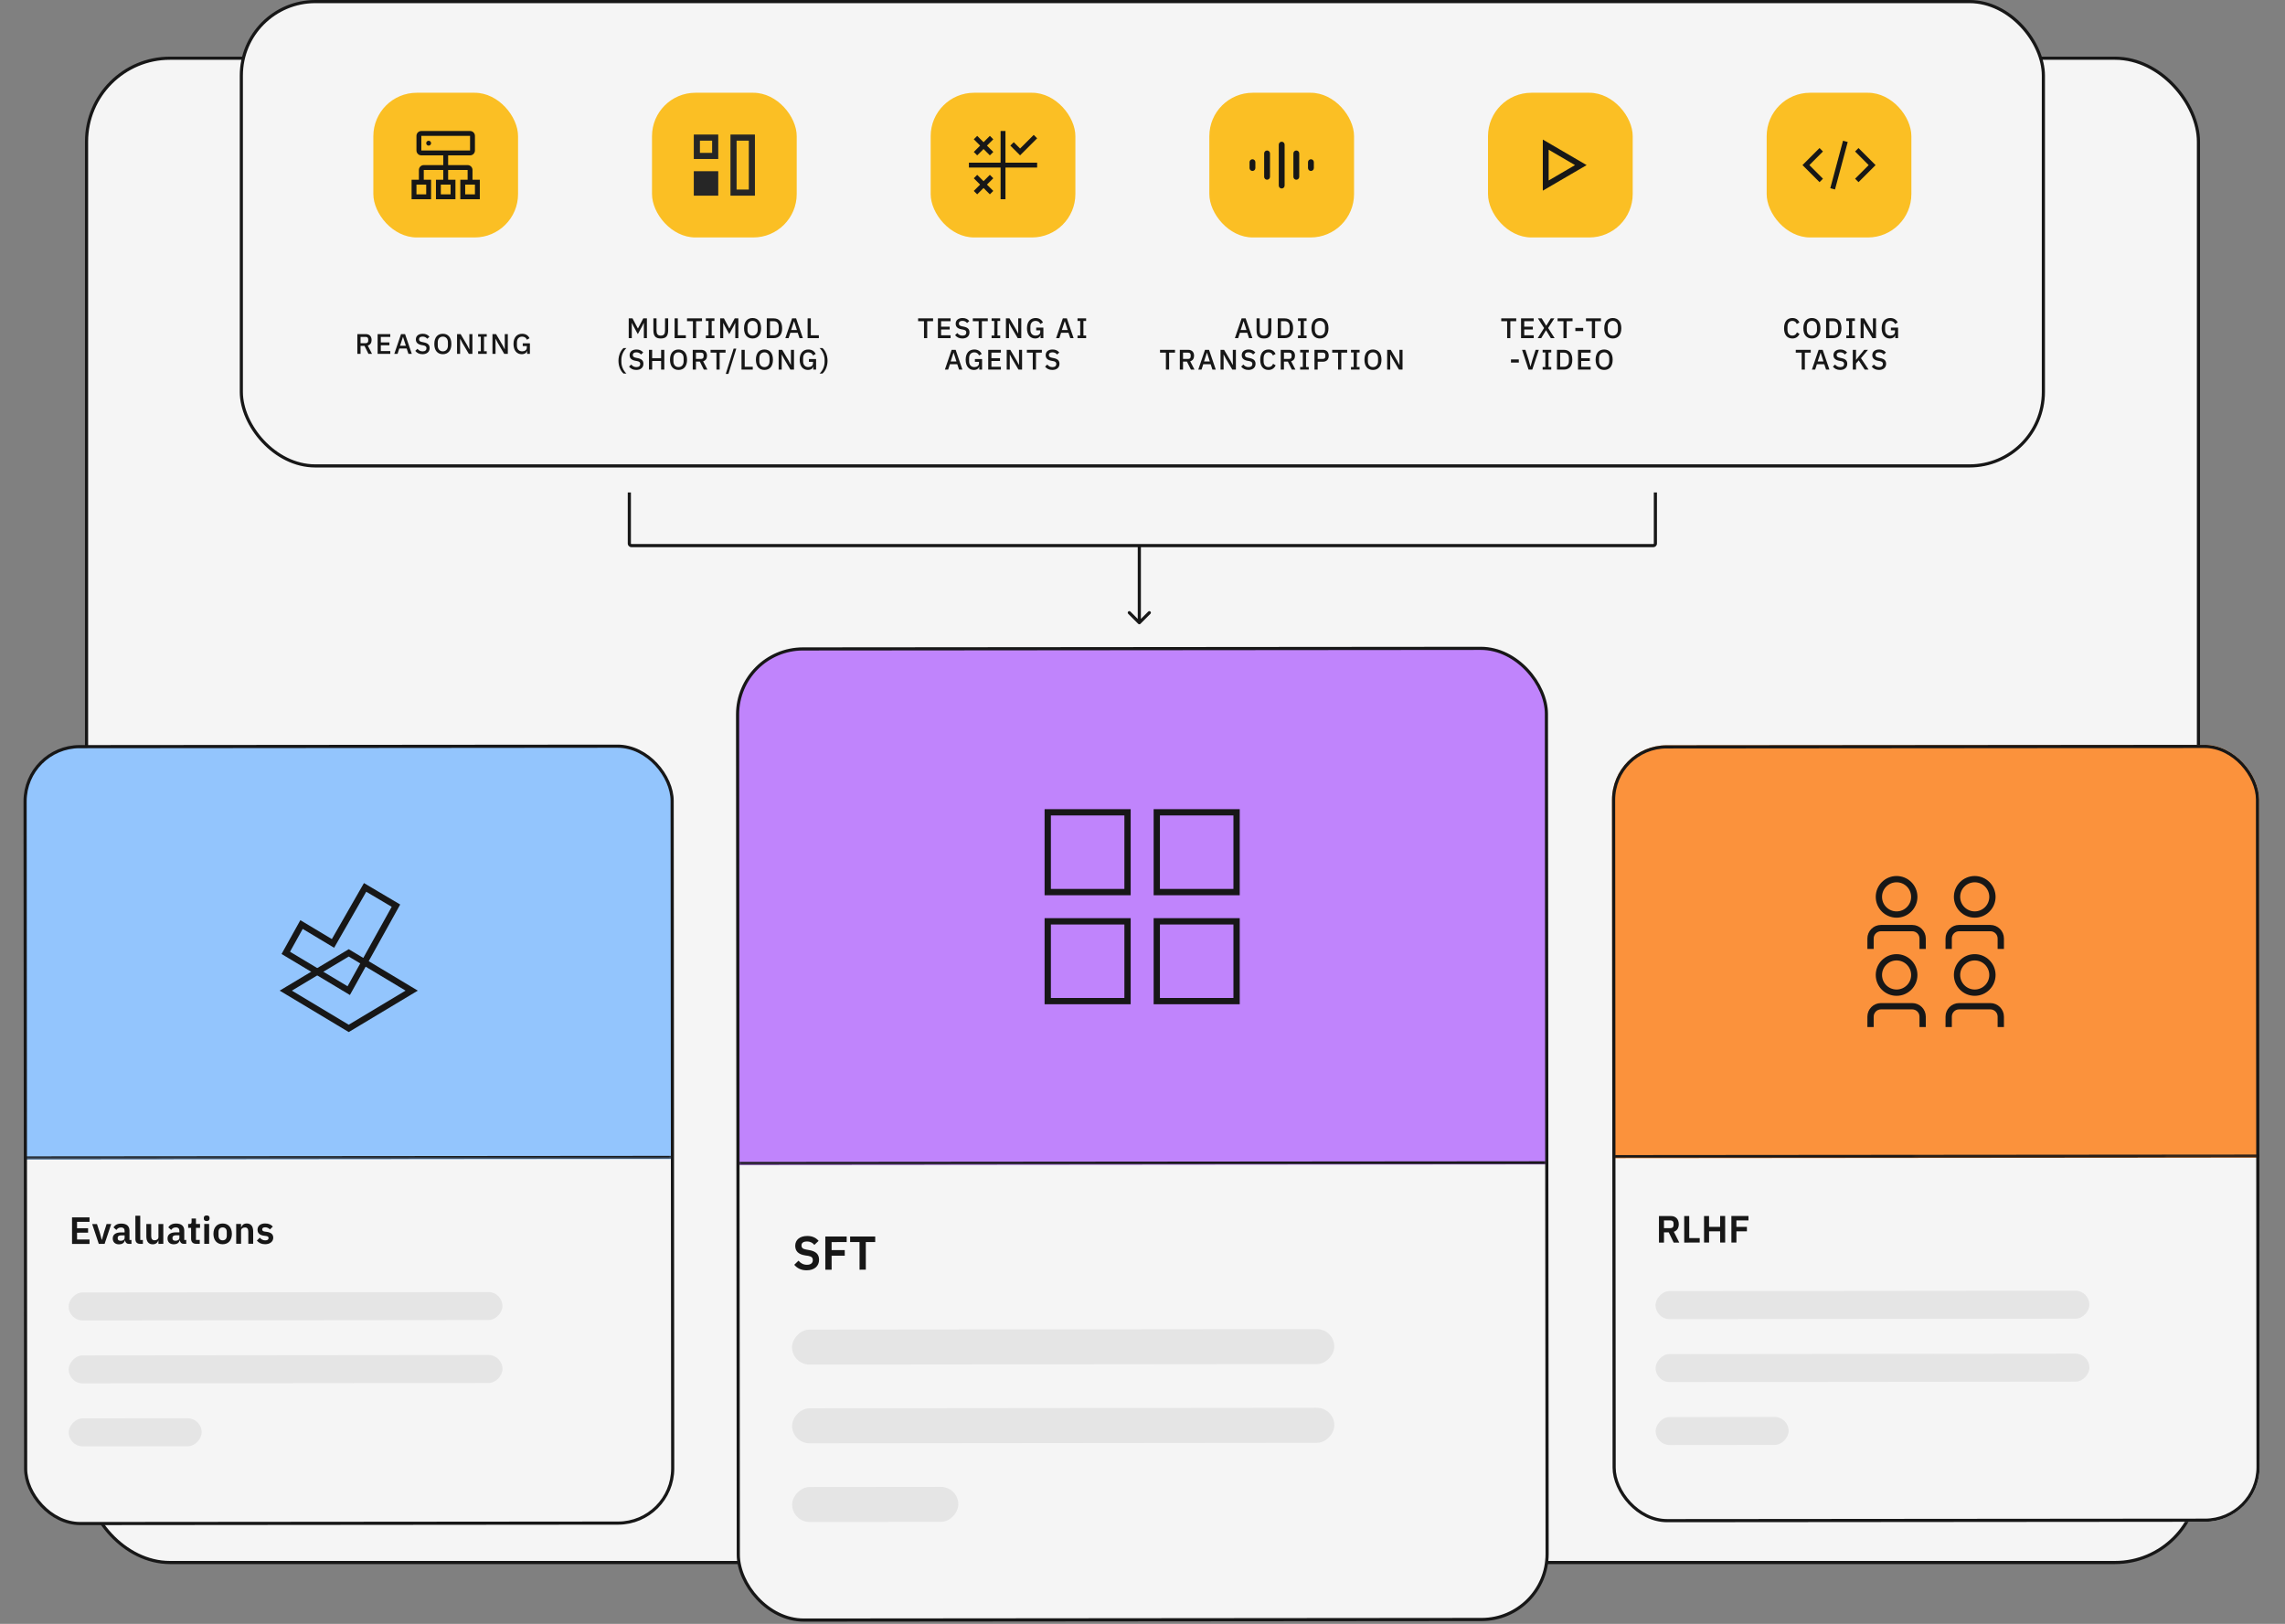 <svg width="726" height="516" viewBox="0 0 726 516" fill="none" xmlns="http://www.w3.org/2000/svg">
<rect x="0" y="0" width="726" height="516" fill="#808080" stroke="none"/>
<rect x="27.5" y="18.5" width="671" height="478" rx="26.5" fill="#F5F5F5"/>
<rect x="27.5" y="18.5" width="671" height="478" rx="26.5" stroke="#171717"/>
<rect x="76.678" y="0.5" width="572.556" height="147.547" rx="23.5" fill="#F5F5F5"/>
<rect x="76.678" y="0.5" width="572.556" height="147.547" rx="23.5" stroke="#171717"/>
<rect x="118.62" y="29.474" width="45.979" height="45.979" rx="13.794" fill="#FBBF24"/>
<path d="M149.35 41.626C149.76 41.626 150.154 41.788 150.445 42.079C150.735 42.369 150.899 42.763 150.899 43.173V47.818C150.899 48.228 150.735 48.622 150.445 48.913C150.154 49.203 149.761 49.367 149.35 49.367H142.383V52.462H148.577C148.987 52.463 149.381 52.626 149.671 52.916C149.961 53.207 150.124 53.601 150.124 54.011V57.107H152.447V63.3H146.253V57.107H148.577V54.011H142.383V57.107H144.705V63.3H138.513V57.107H140.835V54.011H134.642V57.107H136.964V63.3H130.772V57.107H133.094V54.011C133.094 53.601 133.257 53.207 133.547 52.916C133.837 52.626 134.231 52.462 134.642 52.462H140.835V49.367H133.869C133.458 49.367 133.064 49.203 132.774 48.913C132.483 48.622 132.32 48.228 132.32 47.818V43.173C132.32 42.763 132.484 42.369 132.774 42.079C133.064 41.788 133.458 41.626 133.869 41.626H149.35ZM132.32 58.656V61.752H135.416V58.656H132.32ZM140.061 58.656V61.752H143.158V58.656H140.061ZM147.802 58.656V61.752H150.899V58.656H147.802ZM133.869 43.173V47.818H149.35V43.173H133.869ZM136.191 44.722C136.618 44.722 136.964 45.068 136.964 45.496C136.964 45.923 136.618 46.27 136.191 46.27C135.763 46.27 135.416 45.923 135.416 45.496C135.417 45.068 135.763 44.722 136.191 44.722Z" fill="#171717"/>
<rect x="207.158" y="29.474" width="45.979" height="45.979" rx="13.794" fill="#FBBF24"/>
<path fill-rule="evenodd" clip-rule="evenodd" d="M220.437 54.405V62.174H228.205V54.405H220.437Z" fill="#262626"/>
<path fill-rule="evenodd" clip-rule="evenodd" d="M226.263 44.694H222.379V48.579H226.263V44.694ZM220.437 42.752V50.521H228.205V42.752H220.437Z" fill="#262626"/>
<path fill-rule="evenodd" clip-rule="evenodd" d="M237.916 44.694H234.032V60.231H237.916V44.694ZM232.09 42.752V62.174H239.858V42.752H232.09Z" fill="#262626"/>
<rect x="295.697" y="29.474" width="45.979" height="45.979" rx="13.794" fill="#FBBF24"/>
<path d="M319.46 41.626V51.689H329.524V53.237H319.46V63.3H317.913V53.237H307.849V51.689H317.913V41.626H319.46ZM315.59 56.643L313.578 58.656L315.59 60.669L314.506 61.752L312.494 59.74L310.481 61.752L309.397 60.669L311.41 58.656L309.397 56.643L310.481 55.559L312.494 57.572L314.506 55.559L315.59 56.643ZM315.59 44.257L313.578 46.27L315.59 48.283L314.506 49.367L312.494 47.354L310.481 49.367L309.397 48.283L311.41 46.27L309.397 44.257L310.481 43.173L312.494 45.186L314.506 43.173L315.59 44.257ZM329.524 43.948L324.105 49.366L321.008 46.27L322.092 45.186L324.105 47.199L328.44 42.864L329.524 43.948Z" fill="#171717"/>
<rect x="384.236" y="29.474" width="45.979" height="45.979" rx="13.794" fill="#FBBF24"/>
<path fill-rule="evenodd" clip-rule="evenodd" d="M397.936 50.605C398.449 50.605 398.865 51.021 398.865 51.534V53.392C398.865 53.905 398.449 54.321 397.936 54.321C397.423 54.321 397.007 53.905 397.007 53.392V51.534C397.007 51.021 397.423 50.605 397.936 50.605Z" fill="#171717"/>
<path fill-rule="evenodd" clip-rule="evenodd" d="M402.58 47.818C403.093 47.818 403.509 48.234 403.509 48.747V56.178C403.509 56.691 403.093 57.107 402.58 57.107C402.067 57.107 401.652 56.691 401.652 56.178V48.747C401.652 48.234 402.067 47.818 402.58 47.818Z" fill="#171717"/>
<path fill-rule="evenodd" clip-rule="evenodd" d="M407.225 45.032C407.738 45.032 408.154 45.447 408.154 45.961V58.965C408.154 59.478 407.738 59.894 407.225 59.894C406.712 59.894 406.296 59.478 406.296 58.965V45.961C406.296 45.447 406.712 45.032 407.225 45.032Z" fill="#171717"/>
<path fill-rule="evenodd" clip-rule="evenodd" d="M411.87 47.818C412.383 47.818 412.799 48.234 412.799 48.747V56.178C412.799 56.691 412.383 57.107 411.87 57.107C411.357 57.107 410.941 56.691 410.941 56.178V48.747C410.941 48.234 411.357 47.818 411.87 47.818Z" fill="#171717"/>
<path fill-rule="evenodd" clip-rule="evenodd" d="M416.514 50.605C417.027 50.605 417.443 51.021 417.443 51.534V53.392C417.443 53.905 417.027 54.321 416.514 54.321C416.001 54.321 415.585 53.905 415.585 53.392V51.534C415.585 51.021 416.001 50.605 416.514 50.605Z" fill="#171717"/>
<rect x="472.774" y="29.474" width="45.979" height="45.979" rx="13.794" fill="#FBBF24"/>
<path fill-rule="evenodd" clip-rule="evenodd" d="M490.19 44.343L504.11 52.463L490.19 60.583V44.343ZM492.048 47.578V57.348L500.423 52.463L492.048 47.578Z" fill="#171717"/>
<rect x="561.313" y="29.474" width="45.979" height="45.979" rx="13.794" fill="#FBBF24"/>
<path d="M587.066 45.123L583.025 60.205L581.53 59.804L585.571 44.723L587.066 45.123ZM579.201 48.136L574.881 52.463L579.201 56.79L578.11 57.882L572.691 52.463L578.11 47.044L579.201 48.136ZM595.913 52.463L590.495 57.882L589.404 56.79L593.723 52.463L589.404 48.136L590.495 47.044L595.913 52.463Z" fill="#171717"/>
<path d="M114.558 109.907V112.445H113.541V106.163H116.25C117.375 106.163 118.068 106.892 118.068 108.053C118.068 108.944 117.645 109.565 116.844 109.799L118.203 112.445H117.069L115.809 109.907H114.558ZM114.558 109.052H116.178C116.691 109.052 116.997 108.773 116.997 108.269V107.837C116.997 107.333 116.691 107.054 116.178 107.054H114.558V109.052ZM124.002 112.445H119.979V106.163H124.002V107.063H120.996V108.809H123.723V109.709H120.996V111.545H124.002V112.445ZM130.84 112.445H129.778L129.211 110.744H126.862L126.313 112.445H125.278L127.42 106.163H128.698L130.84 112.445ZM128.959 109.871L128.059 107.099H128.014L127.105 109.871H128.959ZM134.234 112.553C133.181 112.553 132.461 112.139 131.939 111.491L132.641 110.834C133.082 111.374 133.604 111.653 134.288 111.653C135.089 111.653 135.503 111.257 135.503 110.654C135.503 110.168 135.251 109.889 134.522 109.745L133.964 109.646C132.749 109.421 132.128 108.854 132.128 107.855C132.128 106.739 132.992 106.055 134.324 106.055C135.269 106.055 135.962 106.397 136.448 107.018L135.737 107.648C135.413 107.225 134.963 106.955 134.27 106.955C133.55 106.955 133.136 107.252 133.136 107.801C133.136 108.323 133.46 108.548 134.135 108.683L134.693 108.8C135.944 109.043 136.511 109.601 136.511 110.6C136.511 111.77 135.674 112.553 134.234 112.553ZM140.701 112.553C139.063 112.553 137.992 111.419 137.992 109.304C137.992 107.189 139.063 106.055 140.701 106.055C142.339 106.055 143.41 107.189 143.41 109.304C143.41 111.419 142.339 112.553 140.701 112.553ZM140.701 111.644C141.673 111.644 142.321 110.942 142.321 109.799V108.809C142.321 107.666 141.673 106.964 140.701 106.964C139.729 106.964 139.081 107.666 139.081 108.809V109.799C139.081 110.942 139.729 111.644 140.701 111.644ZM148.963 112.445L146.911 108.971L146.218 107.639H146.191V112.445H145.219V106.163H146.353L148.405 109.637L149.098 110.969H149.125V106.163H150.097V112.445H148.963ZM154.649 112.445H151.913V111.617H152.768V106.991H151.913V106.163H154.649V106.991H153.785V111.617H154.649V112.445ZM160.212 112.445L158.16 108.971L157.467 107.639H157.44V112.445H156.468V106.163H157.602L159.654 109.637L160.347 110.969H160.374V106.163H161.346V112.445H160.212ZM167.473 112.445V111.491H167.437C167.311 112.094 166.699 112.553 165.745 112.553C164.251 112.553 163.153 111.41 163.153 109.304C163.153 107.207 164.251 106.055 165.898 106.055C167.023 106.055 167.806 106.586 168.238 107.468L167.41 107.954C167.167 107.369 166.663 106.964 165.898 106.964C164.908 106.964 164.242 107.639 164.242 108.791V109.817C164.242 110.969 164.908 111.644 165.898 111.644C166.69 111.644 167.383 111.239 167.383 110.456V109.97H166.087V109.097H168.364V112.445H167.473Z" fill="#171717"/>
<path d="M199.761 107.445V101.163H200.967L202.65 104.358H202.704L204.387 101.163H205.539V107.445H204.567V102.639H204.522L204.027 103.656L202.65 106.167L201.273 103.656L200.778 102.639H200.733V107.445H199.761ZM207.595 101.163H208.594V105.033C208.594 106.095 208.963 106.644 209.944 106.644C210.925 106.644 211.294 106.095 211.294 105.033V101.163H212.293V104.871C212.293 106.707 211.663 107.553 209.944 107.553C208.225 107.553 207.595 106.707 207.595 104.871V101.163ZM217.914 107.445H214.341V101.163H215.358V106.545H217.914V107.445ZM220.159 107.445V102.063H218.287V101.163H223.048V102.063H221.176V107.445H220.159ZM226.993 107.445H224.257V106.617H225.112V101.991H224.257V101.163H226.993V101.991H226.129V106.617H226.993V107.445ZM228.811 107.445V101.163H230.017L231.7 104.358H231.754L233.437 101.163H234.589V107.445H233.617V102.639H233.572L233.077 103.656L231.7 106.167L230.323 103.656L229.828 102.639H229.783V107.445H228.811ZM239.111 107.553C237.473 107.553 236.402 106.419 236.402 104.304C236.402 102.189 237.473 101.055 239.111 101.055C240.749 101.055 241.82 102.189 241.82 104.304C241.82 106.419 240.749 107.553 239.111 107.553ZM239.111 106.644C240.083 106.644 240.731 105.942 240.731 104.799V103.809C240.731 102.666 240.083 101.964 239.111 101.964C238.139 101.964 237.491 102.666 237.491 103.809V104.799C237.491 105.942 238.139 106.644 239.111 106.644ZM243.628 107.445V101.163H245.851C247.453 101.163 248.506 102.207 248.506 104.304C248.506 106.401 247.453 107.445 245.851 107.445H243.628ZM244.645 106.545H245.851C246.787 106.545 247.417 105.942 247.417 104.808V103.8C247.417 102.666 246.787 102.063 245.851 102.063H244.645V106.545ZM255.087 107.445H254.025L253.458 105.744H251.109L250.56 107.445H249.525L251.667 101.163H252.945L255.087 107.445ZM253.206 104.871L252.306 102.099H252.261L251.352 104.871H253.206ZM260.173 107.445H256.6V101.163H257.617V106.545H260.173V107.445ZM196.501 114.646C196.501 112.9 197.203 111.379 198.103 110.605H199.03C198.049 111.505 197.428 112.918 197.428 114.286V115.006C197.428 116.374 198.049 117.787 199.03 118.687H198.103C197.203 117.913 196.501 116.392 196.501 114.646ZM202.152 117.553C201.099 117.553 200.379 117.139 199.857 116.491L200.559 115.834C201 116.374 201.522 116.653 202.206 116.653C203.007 116.653 203.421 116.257 203.421 115.654C203.421 115.168 203.169 114.889 202.44 114.745L201.882 114.646C200.667 114.421 200.046 113.854 200.046 112.855C200.046 111.739 200.91 111.055 202.242 111.055C203.187 111.055 203.88 111.397 204.366 112.018L203.655 112.648C203.331 112.225 202.881 111.955 202.188 111.955C201.468 111.955 201.054 112.252 201.054 112.801C201.054 113.323 201.378 113.548 202.053 113.683L202.611 113.8C203.862 114.043 204.429 114.601 204.429 115.6C204.429 116.77 203.592 117.553 202.152 117.553ZM210.051 117.445V114.709H207.207V117.445H206.19V111.163H207.207V113.809H210.051V111.163H211.068V117.445H210.051ZM215.585 117.553C213.947 117.553 212.876 116.419 212.876 114.304C212.876 112.189 213.947 111.055 215.585 111.055C217.223 111.055 218.294 112.189 218.294 114.304C218.294 116.419 217.223 117.553 215.585 117.553ZM215.585 116.644C216.557 116.644 217.205 115.942 217.205 114.799V113.809C217.205 112.666 216.557 111.964 215.585 111.964C214.613 111.964 213.965 112.666 213.965 113.809V114.799C213.965 115.942 214.613 116.644 215.585 116.644ZM221.119 114.907V117.445H220.102V111.163H222.811C223.936 111.163 224.629 111.892 224.629 113.053C224.629 113.944 224.206 114.565 223.405 114.799L224.764 117.445H223.63L222.37 114.907H221.119ZM221.119 114.052H222.739C223.252 114.052 223.558 113.773 223.558 113.269V112.837C223.558 112.333 223.252 112.054 222.739 112.054H221.119V114.052ZM227.634 117.445V112.063H225.762V111.163H230.523V112.063H228.651V117.445H227.634ZM231.442 118.804H230.596L233.089 110.785H233.935L231.442 118.804ZM239.173 117.445H235.6V111.163H236.617V116.545H239.173V117.445ZM242.877 117.553C241.239 117.553 240.168 116.419 240.168 114.304C240.168 112.189 241.239 111.055 242.877 111.055C244.515 111.055 245.586 112.189 245.586 114.304C245.586 116.419 244.515 117.553 242.877 117.553ZM242.877 116.644C243.849 116.644 244.497 115.942 244.497 114.799V113.809C244.497 112.666 243.849 111.964 242.877 111.964C241.905 111.964 241.257 112.666 241.257 113.809V114.799C241.257 115.942 241.905 116.644 242.877 116.644ZM251.138 117.445L249.086 113.971L248.393 112.639H248.366V117.445H247.394V111.163H248.528L250.58 114.637L251.273 115.969H251.3V111.163H252.272V117.445H251.138ZM258.4 117.445V116.491H258.364C258.238 117.094 257.626 117.553 256.672 117.553C255.178 117.553 254.08 116.41 254.08 114.304C254.08 112.207 255.178 111.055 256.825 111.055C257.95 111.055 258.733 111.586 259.165 112.468L258.337 112.954C258.094 112.369 257.59 111.964 256.825 111.964C255.835 111.964 255.169 112.639 255.169 113.791V114.817C255.169 115.969 255.835 116.644 256.825 116.644C257.617 116.644 258.31 116.239 258.31 115.456V114.97H257.014V114.097H259.291V117.445H258.4ZM262.927 114.646C262.927 116.392 262.225 117.913 261.325 118.687H260.398C261.379 117.787 262 116.374 262 115.006V114.286C262 112.918 261.379 111.505 260.398 110.605H261.325C262.225 111.379 262.927 112.9 262.927 114.646Z" fill="#171717"/>
<path d="M293.577 107.445V102.063H291.705V101.163H296.466V102.063H294.594V107.445H293.577ZM302.021 107.445H297.998V101.163H302.021V102.063H299.015V103.809H301.742V104.709H299.015V106.545H302.021V107.445ZM305.753 107.553C304.7 107.553 303.98 107.139 303.458 106.491L304.16 105.834C304.601 106.374 305.123 106.653 305.807 106.653C306.608 106.653 307.022 106.257 307.022 105.654C307.022 105.168 306.77 104.889 306.041 104.745L305.483 104.646C304.268 104.421 303.647 103.854 303.647 102.855C303.647 101.739 304.511 101.055 305.843 101.055C306.788 101.055 307.481 101.397 307.967 102.018L307.256 102.648C306.932 102.225 306.482 101.955 305.789 101.955C305.069 101.955 304.655 102.252 304.655 102.801C304.655 103.323 304.979 103.548 305.654 103.683L306.212 103.8C307.463 104.043 308.03 104.601 308.03 105.6C308.03 106.77 307.193 107.553 305.753 107.553ZM310.956 107.445V102.063H309.084V101.163H313.845V102.063H311.973V107.445H310.956ZM317.79 107.445H315.054V106.617H315.909V101.991H315.054V101.163H317.79V101.991H316.926V106.617H317.79V107.445ZM323.352 107.445L321.3 103.971L320.607 102.639H320.58V107.445H319.608V101.163H320.742L322.794 104.637L323.487 105.969H323.514V101.163H324.486V107.445H323.352ZM330.614 107.445V106.491H330.578C330.452 107.094 329.84 107.553 328.886 107.553C327.392 107.553 326.294 106.41 326.294 104.304C326.294 102.207 327.392 101.055 329.039 101.055C330.164 101.055 330.947 101.586 331.379 102.468L330.551 102.954C330.308 102.369 329.804 101.964 329.039 101.964C328.049 101.964 327.383 102.639 327.383 103.791V104.817C327.383 105.969 328.049 106.644 329.039 106.644C329.831 106.644 330.524 106.239 330.524 105.456V104.97H329.228V104.097H331.505V107.445H330.614ZM341.111 107.445H340.049L339.482 105.744H337.133L336.584 107.445H335.549L337.691 101.163H338.969L341.111 107.445ZM339.23 104.871L338.33 102.099H338.285L337.376 104.871H339.23ZM345.09 107.445H342.354V106.617H343.209V101.991H342.354V101.163H345.09V101.991H344.226V106.617H345.09V107.445ZM305.778 117.445H304.716L304.149 115.744H301.8L301.251 117.445H300.216L302.358 111.163H303.636L305.778 117.445ZM303.897 114.871L302.997 112.099H302.952L302.043 114.871H303.897ZM311.139 117.445V116.491H311.103C310.977 117.094 310.365 117.553 309.411 117.553C307.917 117.553 306.819 116.41 306.819 114.304C306.819 112.207 307.917 111.055 309.564 111.055C310.689 111.055 311.472 111.586 311.904 112.468L311.076 112.954C310.833 112.369 310.329 111.964 309.564 111.964C308.574 111.964 307.908 112.639 307.908 113.791V114.817C307.908 115.969 308.574 116.644 309.564 116.644C310.356 116.644 311.049 116.239 311.049 115.456V114.97H309.753V114.097H312.03V117.445H311.139ZM318.006 117.445H313.983V111.163H318.006V112.063H315V113.809H317.727V114.709H315V116.545H318.006V117.445ZM323.602 117.445L321.55 113.971L320.857 112.639H320.83V117.445H319.858V111.163H320.992L323.044 114.637L323.737 115.969H323.764V111.163H324.736V117.445H323.602ZM328.137 117.445V112.063H326.265V111.163H331.026V112.063H329.154V117.445H328.137ZM334.342 117.553C333.289 117.553 332.569 117.139 332.047 116.491L332.749 115.834C333.19 116.374 333.712 116.653 334.396 116.653C335.197 116.653 335.611 116.257 335.611 115.654C335.611 115.168 335.359 114.889 334.63 114.745L334.072 114.646C332.857 114.421 332.236 113.854 332.236 112.855C332.236 111.739 333.1 111.055 334.432 111.055C335.377 111.055 336.07 111.397 336.556 112.018L335.845 112.648C335.521 112.225 335.071 111.955 334.378 111.955C333.658 111.955 333.244 112.252 333.244 112.801C333.244 113.323 333.568 113.548 334.243 113.683L334.801 113.8C336.052 114.043 336.619 114.601 336.619 115.6C336.619 116.77 335.782 117.553 334.342 117.553Z" fill="#171717"/>
<path d="M397.917 107.445H396.855L396.288 105.744H393.939L393.39 107.445H392.355L394.497 101.163H395.775L397.917 107.445ZM396.036 104.871L395.136 102.099H395.091L394.182 104.871H396.036ZM399.236 101.163H400.235V105.033C400.235 106.095 400.604 106.644 401.585 106.644C402.566 106.644 402.935 106.095 402.935 105.033V101.163H403.934V104.871C403.934 106.707 403.304 107.553 401.585 107.553C399.866 107.553 399.236 106.707 399.236 104.871V101.163ZM405.982 107.445V101.163H408.205C409.807 101.163 410.86 102.207 410.86 104.304C410.86 106.401 409.807 107.445 408.205 107.445H405.982ZM406.999 106.545H408.205C409.141 106.545 409.771 105.942 409.771 104.808V103.8C409.771 102.666 409.141 102.063 408.205 102.063H406.999V106.545ZM415.131 107.445H412.395V106.617H413.25V101.991H412.395V101.163H415.131V101.991H414.267V106.617H415.131V107.445ZM419.379 107.553C417.741 107.553 416.67 106.419 416.67 104.304C416.67 102.189 417.741 101.055 419.379 101.055C421.017 101.055 422.088 102.189 422.088 104.304C422.088 106.419 421.017 107.553 419.379 107.553ZM419.379 106.644C420.351 106.644 420.999 105.942 420.999 104.799V103.809C420.999 102.666 420.351 101.964 419.379 101.964C418.407 101.964 417.759 102.666 417.759 103.809V104.799C417.759 105.942 418.407 106.644 419.379 106.644ZM370.437 117.445V112.063H368.565V111.163H373.326V112.063H371.454V117.445H370.437ZM375.875 114.907V117.445H374.858V111.163H377.567C378.692 111.163 379.385 111.892 379.385 113.053C379.385 113.944 378.962 114.565 378.161 114.799L379.52 117.445H378.386L377.126 114.907H375.875ZM375.875 114.052H377.495C378.008 114.052 378.314 113.773 378.314 113.269V112.837C378.314 112.333 378.008 112.054 377.495 112.054H375.875V114.052ZM386.281 117.445H385.219L384.652 115.744H382.303L381.754 117.445H380.719L382.861 111.163H384.139L386.281 117.445ZM384.4 114.871L383.5 112.099H383.455L382.546 114.871H384.4ZM391.538 117.445L389.486 113.971L388.793 112.639H388.766V117.445H387.794V111.163H388.928L390.98 114.637L391.673 115.969H391.7V111.163H392.672V117.445H391.538ZM396.64 117.553C395.587 117.553 394.867 117.139 394.345 116.491L395.047 115.834C395.488 116.374 396.01 116.653 396.694 116.653C397.495 116.653 397.909 116.257 397.909 115.654C397.909 115.168 397.657 114.889 396.928 114.745L396.37 114.646C395.155 114.421 394.534 113.854 394.534 112.855C394.534 111.739 395.398 111.055 396.73 111.055C397.675 111.055 398.368 111.397 398.854 112.018L398.143 112.648C397.819 112.225 397.369 111.955 396.676 111.955C395.956 111.955 395.542 112.252 395.542 112.801C395.542 113.323 395.866 113.548 396.541 113.683L397.099 113.8C398.35 114.043 398.917 114.601 398.917 115.6C398.917 116.77 398.08 117.553 396.64 117.553ZM403.036 117.553C401.398 117.553 400.399 116.41 400.399 114.304C400.399 112.198 401.398 111.055 403.036 111.055C404.125 111.055 404.854 111.541 405.277 112.477L404.422 112.945C404.206 112.351 403.765 111.964 403.036 111.964C402.073 111.964 401.479 112.666 401.479 113.827V114.781C401.479 115.942 402.073 116.644 403.036 116.644C403.783 116.644 404.26 116.212 404.485 115.6L405.304 116.095C404.881 117.004 404.125 117.553 403.036 117.553ZM407.939 114.907V117.445H406.922V111.163H409.631C410.756 111.163 411.449 111.892 411.449 113.053C411.449 113.944 411.026 114.565 410.225 114.799L411.584 117.445H410.45L409.19 114.907H407.939ZM407.939 114.052H409.559C410.072 114.052 410.378 113.773 410.378 113.269V112.837C410.378 112.333 410.072 112.054 409.559 112.054H407.939V114.052ZM415.826 117.445H413.09V116.617H413.945V111.991H413.09V111.163H415.826V111.991H414.962V116.617H415.826V117.445ZM418.661 117.445H417.644V111.163H420.344C421.496 111.163 422.171 111.91 422.171 113.053C422.171 114.196 421.496 114.943 420.344 114.943H418.661V117.445ZM418.661 112.054V114.052H420.281C420.794 114.052 421.1 113.773 421.1 113.269V112.837C421.1 112.333 420.794 112.054 420.281 112.054H418.661ZM425.14 117.445V112.063H423.268V111.163H428.029V112.063H426.157V117.445H425.14ZM431.974 117.445H429.238V116.617H430.093V111.991H429.238V111.163H431.974V111.991H431.11V116.617H431.974V117.445ZM436.222 117.553C434.584 117.553 433.513 116.419 433.513 114.304C433.513 112.189 434.584 111.055 436.222 111.055C437.86 111.055 438.931 112.189 438.931 114.304C438.931 116.419 437.86 117.553 436.222 117.553ZM436.222 116.644C437.194 116.644 437.842 115.942 437.842 114.799V113.809C437.842 112.666 437.194 111.964 436.222 111.964C435.25 111.964 434.602 112.666 434.602 113.809V114.799C434.602 115.942 435.25 116.644 436.222 116.644ZM444.483 117.445L442.431 113.971L441.738 112.639H441.711V117.445H440.739V111.163H441.873L443.925 114.637L444.618 115.969H444.645V111.163H445.617V117.445H444.483Z" fill="#171717"/>
<path d="M478.855 107.445V102.063H476.983V101.163H481.744V102.063H479.872V107.445H478.855ZM487.298 107.445H483.275V101.163H487.298V102.063H484.292V103.809H487.019V104.709H484.292V106.545H487.298V107.445ZM488.565 107.445L490.599 104.232L488.637 101.163H489.834L491.265 103.503H491.283L492.732 101.163H493.857L491.877 104.223L493.938 107.445H492.741L491.22 104.943H491.193L489.69 107.445H488.565ZM496.752 107.445V102.063H494.88V101.163H499.641V102.063H497.769V107.445H496.752ZM503.019 105.204H500.526V104.205H503.019V105.204ZM505.777 107.445V102.063H503.905V101.163H508.666V102.063H506.794V107.445H505.777ZM512.425 107.553C510.787 107.553 509.716 106.419 509.716 104.304C509.716 102.189 510.787 101.055 512.425 101.055C514.063 101.055 515.134 102.189 515.134 104.304C515.134 106.419 514.063 107.553 512.425 107.553ZM512.425 106.644C513.397 106.644 514.045 105.942 514.045 104.799V103.809C514.045 102.666 513.397 101.964 512.425 101.964C511.453 101.964 510.805 102.666 510.805 103.809V104.799C510.805 105.942 511.453 106.644 512.425 106.644ZM482.566 115.204H480.073V114.205H482.566V115.204ZM486.841 117.445H485.662L483.601 111.163H484.654L485.653 114.268L486.256 116.455H486.292L486.904 114.268L487.903 111.163H488.929L486.841 117.445ZM492.87 117.445H490.134V116.617H490.989V111.991H490.134V111.163H492.87V111.991H492.006V116.617H492.87V117.445ZM494.688 117.445V111.163H496.911C498.513 111.163 499.566 112.207 499.566 114.304C499.566 116.401 498.513 117.445 496.911 117.445H494.688ZM495.705 116.545H496.911C497.847 116.545 498.477 115.942 498.477 114.808V113.8C498.477 112.666 497.847 112.063 496.911 112.063H495.705V116.545ZM505.395 117.445H501.372V111.163H505.395V112.063H502.389V113.809H505.116V114.709H502.389V116.545H505.395V117.445ZM509.677 117.553C508.039 117.553 506.968 116.419 506.968 114.304C506.968 112.189 508.039 111.055 509.677 111.055C511.315 111.055 512.386 112.189 512.386 114.304C512.386 116.419 511.315 117.553 509.677 117.553ZM509.677 116.644C510.649 116.644 511.297 115.942 511.297 114.799V113.809C511.297 112.666 510.649 111.964 509.677 111.964C508.705 111.964 508.057 112.666 508.057 113.809V114.799C508.057 115.942 508.705 116.644 509.677 116.644Z" fill="#171717"/>
<path d="M569.48 107.553C567.842 107.553 566.843 106.41 566.843 104.304C566.843 102.198 567.842 101.055 569.48 101.055C570.569 101.055 571.298 101.541 571.721 102.477L570.866 102.945C570.65 102.351 570.209 101.964 569.48 101.964C568.517 101.964 567.923 102.666 567.923 103.827V104.781C567.923 105.942 568.517 106.644 569.48 106.644C570.227 106.644 570.704 106.212 570.929 105.6L571.748 106.095C571.325 107.004 570.569 107.553 569.48 107.553ZM575.682 107.553C574.044 107.553 572.973 106.419 572.973 104.304C572.973 102.189 574.044 101.055 575.682 101.055C577.32 101.055 578.391 102.189 578.391 104.304C578.391 106.419 577.32 107.553 575.682 107.553ZM575.682 106.644C576.654 106.644 577.302 105.942 577.302 104.799V103.809C577.302 102.666 576.654 101.964 575.682 101.964C574.71 101.964 574.062 102.666 574.062 103.809V104.799C574.062 105.942 574.71 106.644 575.682 106.644ZM580.199 107.445V101.163H582.422C584.024 101.163 585.077 102.207 585.077 104.304C585.077 106.401 584.024 107.445 582.422 107.445H580.199ZM581.216 106.545H582.422C583.358 106.545 583.988 105.942 583.988 104.808V103.8C583.988 102.666 583.358 102.063 582.422 102.063H581.216V106.545ZM589.349 107.445H586.613V106.617H587.468V101.991H586.613V101.163H589.349V101.991H588.485V106.617H589.349V107.445ZM594.911 107.445L592.859 103.971L592.166 102.639H592.139V107.445H591.167V101.163H592.301L594.353 104.637L595.046 105.969H595.073V101.163H596.045V107.445H594.911ZM602.172 107.445V106.491H602.136C602.01 107.094 601.398 107.553 600.444 107.553C598.95 107.553 597.852 106.41 597.852 104.304C597.852 102.207 598.95 101.055 600.597 101.055C601.722 101.055 602.505 101.586 602.937 102.468L602.109 102.954C601.866 102.369 601.362 101.964 600.597 101.964C599.607 101.964 598.941 102.639 598.941 103.791V104.817C598.941 105.969 599.607 106.644 600.597 106.644C601.389 106.644 602.082 106.239 602.082 105.456V104.97H600.786V104.097H603.063V107.445H602.172ZM572.432 117.445V112.063H570.56V111.163H575.321V112.063H573.449V117.445H572.432ZM581.25 117.445H580.188L579.621 115.744H577.272L576.723 117.445H575.688L577.83 111.163H579.108L581.25 117.445ZM579.369 114.871L578.469 112.099H578.424L577.515 114.871H579.369ZM584.644 117.553C583.591 117.553 582.871 117.139 582.349 116.491L583.051 115.834C583.492 116.374 584.014 116.653 584.698 116.653C585.499 116.653 585.913 116.257 585.913 115.654C585.913 115.168 585.661 114.889 584.932 114.745L584.374 114.646C583.159 114.421 582.538 113.854 582.538 112.855C582.538 111.739 583.402 111.055 584.734 111.055C585.679 111.055 586.372 111.397 586.858 112.018L586.147 112.648C585.823 112.225 585.373 111.955 584.68 111.955C583.96 111.955 583.546 112.252 583.546 112.801C583.546 113.323 583.87 113.548 584.545 113.683L585.103 113.8C586.354 114.043 586.921 114.601 586.921 115.6C586.921 116.77 586.084 117.553 584.644 117.553ZM592.471 117.445L590.563 114.511L589.699 115.501V117.445H588.682V111.163H589.699V114.349H589.735L590.635 113.206L592.327 111.163H593.515L591.274 113.809L593.695 117.445H592.471ZM596.983 117.553C595.93 117.553 595.21 117.139 594.688 116.491L595.39 115.834C595.831 116.374 596.353 116.653 597.037 116.653C597.838 116.653 598.252 116.257 598.252 115.654C598.252 115.168 598 114.889 597.271 114.745L596.713 114.646C595.498 114.421 594.877 113.854 594.877 112.855C594.877 111.739 595.741 111.055 597.073 111.055C598.018 111.055 598.711 111.397 599.197 112.018L598.486 112.648C598.162 112.225 597.712 111.955 597.019 111.955C596.299 111.955 595.885 112.252 595.885 112.801C595.885 113.323 596.209 113.548 596.884 113.683L597.442 113.8C598.693 114.043 599.26 114.601 599.26 115.6C599.26 116.77 598.423 117.553 596.983 117.553Z" fill="#171717"/>
<path d="M361.638 198.223C361.833 198.418 362.149 198.418 362.345 198.223L365.527 195.041C365.722 194.845 365.722 194.529 365.527 194.334C365.331 194.138 365.015 194.138 364.82 194.334L361.991 197.162L359.163 194.334C358.967 194.138 358.651 194.138 358.456 194.334C358.26 194.529 358.26 194.845 358.456 195.041L361.638 198.223ZM199.956 156.485H199.456V172.717H199.956H200.456V156.485H199.956ZM200.602 173.364V173.864H361.991V173.364V172.864H200.602V173.364ZM361.991 173.364H361.491V197.869H361.991H362.491V173.364H361.991ZM361.991 173.364V173.864H525.309V173.364V172.864H361.991V173.364ZM525.956 172.717H526.456V156.485H525.956H525.456V172.717H525.956ZM525.309 173.364V173.864C525.942 173.864 526.456 173.35 526.456 172.717H525.956H525.456C525.456 172.798 525.39 172.864 525.309 172.864V173.364ZM199.956 172.717H199.456C199.456 173.35 199.969 173.864 200.602 173.864V173.364V172.864C200.521 172.864 200.456 172.798 200.456 172.717H199.956Z" fill="#171717"/>
<g clip-path="url(#clip0_4_347)">
<g clip-path="url(#clip1_4_347)">
<rect x="7.956" y="237.267" width="205.587" height="246.869" rx="16.654" transform="rotate(-0.048 7.956 237.267)" fill="#F5F5F5"/>
<g clip-path="url(#clip2_4_347)">
<mask id="path-25-inside-1_4_347" fill="white">
<path d="M7.956 237.267L213.536 237.095L213.646 368.297L8.066 368.47L7.956 237.267Z"/>
</mask>
<path d="M7.956 237.267L213.536 237.095L213.646 368.297L8.066 368.47L7.956 237.267Z" fill="#93C5FD"/>
<path d="M213.646 368.297L213.645 367.297L8.065 367.47L8.066 368.47L8.067 369.47L213.647 369.297L213.646 368.297Z" fill="#171717" mask="url(#path-25-inside-1_4_347)"/>
<path d="M115.801 305.782L110.801 314.782L100.801 308.782L90.801 314.782L110.801 326.782L130.801 314.782L115.801 305.782Z" stroke="#171717" stroke-width="2"/>
<path d="M115.801 305.782L125.801 287.782L116.001 281.982L105.801 299.782L95.801 293.782L90.801 302.782L100.801 308.782L110.801 302.782L115.801 305.782Z" stroke="#171717" stroke-width="2"/>
</g>
<path d="M28.449 395.264L22.89 395.268L22.883 386.833L28.442 386.829L28.443 388.242L24.48 388.246L24.481 390.288L27.986 390.285L27.987 391.699L24.482 391.702L24.484 393.853L28.448 393.85L28.449 395.264ZM33.23 395.26L31.393 395.261L29.285 388.955L30.808 388.953L31.692 391.672L32.31 393.919L32.395 393.919L33.009 391.671L33.865 388.951L35.339 388.95L33.23 395.26ZM37.83 395.401C36.549 395.402 35.823 394.665 35.822 393.541C35.821 392.248 36.799 391.607 38.515 391.606L39.591 391.605L39.59 391.145C39.59 390.445 39.239 390.034 38.417 390.035C37.692 390.035 37.282 390.398 36.98 390.833L36.061 390.013C36.519 389.287 37.256 388.803 38.525 388.802C40.229 388.801 41.136 389.609 41.137 391.048L41.14 394.02L41.768 394.02L41.769 395.252L40.911 395.253C40.246 395.254 39.835 394.819 39.738 394.166L39.665 394.167C39.461 394.976 38.772 395.4 37.83 395.401ZM38.348 394.276C39.037 394.276 39.593 393.961 39.592 393.369L39.592 392.535L38.601 392.536C37.791 392.537 37.392 392.815 37.393 393.31L37.393 393.516C37.393 394.023 37.744 394.277 38.348 394.276ZM45.402 395.249L44.568 395.25C43.516 395.251 43.02 394.695 43.02 393.729L43.013 386.309L44.56 386.308L44.567 394.017L45.401 394.017L45.402 395.249ZM50.343 395.245L50.343 394.194L50.282 394.194C50.065 394.822 49.558 395.391 48.519 395.392C47.226 395.393 46.5 394.499 46.499 392.928L46.495 388.94L48.042 388.939L48.045 392.77C48.046 393.64 48.373 394.111 49.11 394.11C49.726 394.11 50.342 393.783 50.342 393.106L50.338 388.937L51.885 388.936L51.89 395.244L50.343 395.245ZM55.236 395.386C53.956 395.387 53.23 394.651 53.229 393.527C53.228 392.234 54.206 391.592 55.922 391.591L56.998 391.59L56.997 391.131C56.997 390.43 56.646 390.019 55.824 390.02C55.099 390.021 54.688 390.384 54.387 390.819L53.468 389.998C53.926 389.272 54.663 388.788 55.932 388.787C57.636 388.786 58.543 389.595 58.544 391.033L58.547 394.006L59.175 394.005L59.176 395.238L58.318 395.239C57.653 395.239 57.242 394.804 57.145 394.152L57.072 394.152C56.867 394.962 56.179 395.385 55.236 395.386ZM55.755 394.262C56.444 394.261 57 393.947 56.999 393.354L56.998 392.521L56.008 392.521C55.198 392.522 54.799 392.8 54.8 393.296L54.8 393.501C54.8 394.009 55.151 394.262 55.755 394.262ZM62.35 395.235C61.287 395.236 60.718 394.656 60.718 393.629L60.715 390.161L59.784 390.162L59.783 388.929L60.267 388.929C60.726 388.928 60.87 388.711 60.87 388.276L60.869 387.2L62.259 387.199L62.26 388.927L63.553 388.926L63.554 390.159L62.261 390.16L62.265 394.003L63.461 394.002L63.462 395.234L62.35 395.235ZM65.668 388.006C65.027 388.006 64.761 387.68 64.761 387.233L64.761 386.991C64.76 386.544 65.026 386.218 65.666 386.217C66.295 386.217 66.573 386.543 66.573 386.99L66.573 387.232C66.574 387.679 66.296 388.005 65.668 388.006ZM64.9 395.233L64.895 388.925L66.442 388.924L66.447 395.232L64.9 395.233ZM70.742 395.373C68.941 395.375 67.816 394.095 67.815 392.064C67.813 390.046 68.936 388.777 70.736 388.775C72.549 388.773 73.674 390.041 73.675 392.06C73.677 394.09 72.555 395.372 70.742 395.373ZM70.741 394.128C71.55 394.128 72.058 393.608 72.057 392.653L72.056 391.481C72.055 390.538 71.547 390.019 70.737 390.02C69.94 390.02 69.433 390.54 69.433 391.483L69.434 392.655C69.435 393.61 69.943 394.129 70.741 394.128ZM76.596 395.223L75.049 395.224L75.044 388.916L76.591 388.915L76.592 389.966L76.652 389.966C76.906 389.289 77.437 388.769 78.416 388.769C79.709 388.767 80.434 389.661 80.436 391.232L80.439 395.22L78.892 395.221L78.889 391.39C78.888 390.496 78.586 390.037 77.849 390.038C77.208 390.038 76.592 390.377 76.593 391.054L76.596 395.223ZM84.22 395.362C83.024 395.363 82.238 394.928 81.609 394.204L82.551 393.285C83.011 393.816 83.567 394.142 84.28 394.141C85.017 394.141 85.331 393.862 85.331 393.415C85.33 393.053 85.113 392.823 84.557 392.751L83.928 392.667C82.575 392.499 81.825 391.908 81.824 390.76C81.823 389.539 82.777 388.765 84.215 388.764C85.448 388.763 86.076 389.125 86.681 389.753L85.775 390.66C85.412 390.273 84.881 389.984 84.264 389.984C83.6 389.985 83.31 390.251 83.31 390.638C83.311 391.061 83.54 391.254 84.132 391.35L84.773 391.434C86.151 391.626 86.816 392.242 86.817 393.293C86.818 394.514 85.791 395.361 84.22 395.362Z" fill="#171717"/>
<rect width="42.239" height="8.892" rx="4.446" transform="matrix(1 -0.001 -0.001 -1 21.843 459.6)" fill="#E5E5E5"/>
<rect width="137.832" height="8.892" rx="4.446" transform="matrix(1 -0.001 -0.001 -1 21.826 439.592)" fill="#E5E5E5"/>
<rect width="137.832" height="8.892" rx="4.446" transform="matrix(1 -0.001 -0.001 -1 21.81 419.584)" fill="#E5E5E5"/>
</g>
</g>
<rect x="7.956" y="237.267" width="205.587" height="246.869" rx="17.348" transform="rotate(-0.048 7.956 237.267)" stroke="#171717"/>
<g clip-path="url(#clip3_4_347)">
<rect x="234.334" y="206.218" width="256.984" height="308.586" rx="20.817" transform="rotate(-0.048 234.334 206.218)" fill="#F5F5F5"/>
<g clip-path="url(#clip4_4_347)">
<mask id="path-35-inside-2_4_347" fill="white">
<path d="M234.334 206.219L491.31 206.004L491.447 370.007L234.472 370.223L234.334 206.219Z"/>
</mask>
<path d="M234.334 206.219L491.31 206.004L491.447 370.007L234.472 370.223L234.334 206.219Z" fill="#C084FC"/>
<path d="M491.447 370.007L491.446 369.007L234.471 369.223L234.472 370.223L234.473 371.223L491.448 371.007L491.447 370.007Z" fill="#171717" mask="url(#path-35-inside-2_4_347)"/>
<rect x="332.891" y="258.113" width="25.353" height="25.353" stroke="#171717" stroke-width="2"/>
<rect x="367.538" y="258.113" width="25.353" height="25.353" stroke="#171717" stroke-width="2"/>
<rect x="332.891" y="292.76" width="25.353" height="25.353" stroke="#171717" stroke-width="2"/>
<rect x="367.538" y="292.76" width="25.353" height="25.353" stroke="#171717" stroke-width="2"/>
</g>
<path d="M256.28 403.649C254.482 403.65 253.243 402.941 252.351 401.9L253.694 400.6C254.42 401.445 255.312 401.897 256.399 401.896C257.623 401.895 258.257 401.306 258.256 400.414C258.255 399.704 257.923 399.267 256.82 399.071L255.823 398.921C253.693 398.59 252.665 397.579 252.663 395.857C252.662 393.969 254.126 392.744 256.482 392.742C258.068 392.741 259.247 393.284 260.094 394.295L258.735 395.58C258.221 394.931 257.496 394.494 256.378 394.495C255.245 394.496 254.656 394.949 254.657 395.735C254.658 396.535 255.111 396.867 256.123 397.048L257.105 397.228C259.236 397.604 260.233 398.555 260.235 400.292C260.236 402.286 258.803 403.647 256.28 403.649ZM264.23 403.461L262.236 403.462L262.227 392.919L269.01 392.913L269.011 394.68L264.223 394.684L264.225 397.237L268.394 397.234L268.396 399.001L264.227 399.005L264.23 403.461ZM278.077 394.673L275.086 394.675L275.093 403.452L273.099 403.453L273.092 394.677L270.101 394.679L270.1 392.912L278.075 392.905L278.077 394.673Z" fill="#171717"/>
<rect width="52.798" height="11.116" rx="5.558" transform="matrix(1 -0.001 -0.001 -1 251.694 483.634)" fill="#E5E5E5"/>
<rect width="172.29" height="11.116" rx="5.558" transform="matrix(1 -0.001 -0.001 -1 251.673 458.624)" fill="#E5E5E5"/>
<rect width="172.29" height="11.116" rx="5.558" transform="matrix(1 -0.001 -0.001 -1 251.652 433.615)" fill="#E5E5E5"/>
</g>
<rect x="234.334" y="206.218" width="256.984" height="308.586" rx="20.817" transform="rotate(-0.048 234.334 206.218)" stroke="#171717"/>
<g clip-path="url(#clip5_4_347)">
<rect x="512.161" y="236.844" width="205.587" height="246.869" rx="17.348" transform="rotate(-0.048 512.161 236.844)" fill="#F5F5F5"/>
<g clip-path="url(#clip6_4_347)">
<mask id="path-48-inside-3_4_347" fill="white">
<path d="M512.161 236.844L717.741 236.672L717.851 367.875L512.271 368.047L512.161 236.844Z"/>
</mask>
<path d="M512.161 236.844L717.741 236.672L717.851 367.875L512.271 368.047L512.161 236.844Z" fill="#FB923C"/>
<path d="M717.851 367.875L717.85 366.875L512.27 367.047L512.271 368.047L512.272 369.047L717.852 368.875L717.851 367.875Z" fill="#171717" mask="url(#path-48-inside-3_4_347)"/>
<path d="M594.316 326.36V323.049C594.316 321.221 595.799 319.739 597.627 319.739H607.558C609.386 319.739 610.868 321.221 610.868 323.049V326.36" stroke="#171717" stroke-width="2"/>
<path d="M619.144 326.36V323.049C619.144 321.221 620.626 319.739 622.454 319.739H632.385C634.214 319.739 635.696 321.221 635.696 323.049V326.36" stroke="#171717" stroke-width="2"/>
<path d="M594.316 301.532V298.222C594.316 296.393 595.799 294.911 597.627 294.911H607.558C609.386 294.911 610.868 296.393 610.868 298.222V301.532" stroke="#171717" stroke-width="2"/>
<path d="M619.144 301.532V298.222C619.144 296.393 620.626 294.911 622.454 294.911H632.385C634.214 294.911 635.696 296.393 635.696 298.222V301.532" stroke="#171717" stroke-width="2"/>
<circle cx="602.592" cy="309.808" r="5.621" stroke="#171717" stroke-width="2"/>
<circle cx="627.42" cy="309.808" r="5.621" stroke="#171717" stroke-width="2"/>
<circle cx="602.592" cy="284.98" r="5.621" stroke="#171717" stroke-width="2"/>
<circle cx="627.42" cy="284.98" r="5.621" stroke="#171717" stroke-width="2"/>
</g>
<path d="M528.688 391.593L528.69 394.844L527.095 394.846L527.088 386.411L530.895 386.407C532.429 386.406 533.385 387.42 533.386 389.016C533.387 390.176 532.856 391.058 531.817 391.41L533.548 394.84L531.772 394.842L530.198 391.592L528.688 391.593ZM528.687 390.252L530.741 390.25C531.357 390.25 531.732 389.911 531.731 389.295L531.731 388.739C531.73 388.123 531.355 387.797 530.739 387.797L528.684 387.799L528.687 390.252ZM540.038 394.835L535.12 394.839L535.113 386.404L536.708 386.403L536.714 393.424L540.037 393.421L540.038 394.835ZM546.534 394.829L546.531 391.264L543.014 391.267L543.017 394.832L541.422 394.834L541.415 386.399L543.01 386.397L543.013 389.853L546.529 389.85L546.527 386.394L548.122 386.393L548.129 394.828L546.534 394.829ZM551.703 394.825L550.108 394.826L550.101 386.391L555.527 386.387L555.528 387.801L551.697 387.804L551.699 389.846L555.034 389.843L555.035 391.257L551.7 391.26L551.703 394.825Z" fill="#171717"/>
<rect width="42.239" height="8.892" rx="4.446" transform="matrix(1 -0.001 -0.001 -1 526.048 459.177)" fill="#E5E5E5"/>
<rect width="137.832" height="8.892" rx="4.446" transform="matrix(1 -0.001 -0.001 -1 526.032 439.169)" fill="#E5E5E5"/>
<rect width="137.832" height="8.892" rx="4.446" transform="matrix(1 -0.001 -0.001 -1 526.015 419.161)" fill="#E5E5E5"/>
</g>
<rect x="512.661" y="237.344" width="204.587" height="245.869" rx="16.848" transform="rotate(-0.048 512.661 237.344)" stroke="#171717"/>
<defs>
<clipPath id="clip0_4_347">
<rect x="7.956" y="237.267" width="205.587" height="246.869" rx="17.348" transform="rotate(-0.048 7.956 237.267)" fill="white"/>
</clipPath>
<clipPath id="clip1_4_347">
<rect x="7.956" y="237.267" width="205.587" height="246.869" rx="16.654" transform="rotate(-0.048 7.956 237.267)" fill="white"/>
</clipPath>
<clipPath id="clip2_4_347">
<path d="M7.962 244.172C7.959 240.358 11.048 237.264 14.861 237.261L206.638 237.1C210.451 237.097 213.546 240.186 213.549 244L213.653 368.297L8.066 368.47L7.962 244.172Z" fill="white"/>
</clipPath>
<clipPath id="clip3_4_347">
<rect x="234.334" y="206.218" width="256.984" height="308.586" rx="20.817" transform="rotate(-0.048 234.334 206.218)" fill="white"/>
</clipPath>
<clipPath id="clip4_4_347">
<path d="M234.341 214.85C234.337 210.083 238.199 206.215 242.966 206.211L482.686 206.01C487.454 206.006 491.321 209.868 491.325 214.635L491.456 370.007L234.472 370.222L234.341 214.85Z" fill="white"/>
</clipPath>
<clipPath id="clip5_4_347">
<rect x="512.161" y="236.844" width="205.587" height="246.869" rx="17.348" transform="rotate(-0.048 512.161 236.844)" fill="white"/>
</clipPath>
<clipPath id="clip6_4_347">
<path d="M512.167 243.75C512.164 239.936 515.253 236.842 519.066 236.838L710.843 236.678C714.657 236.675 717.751 239.764 717.754 243.577L717.858 367.875L512.271 368.047L512.167 243.75Z" fill="white"/>
</clipPath>
</defs>
</svg>
